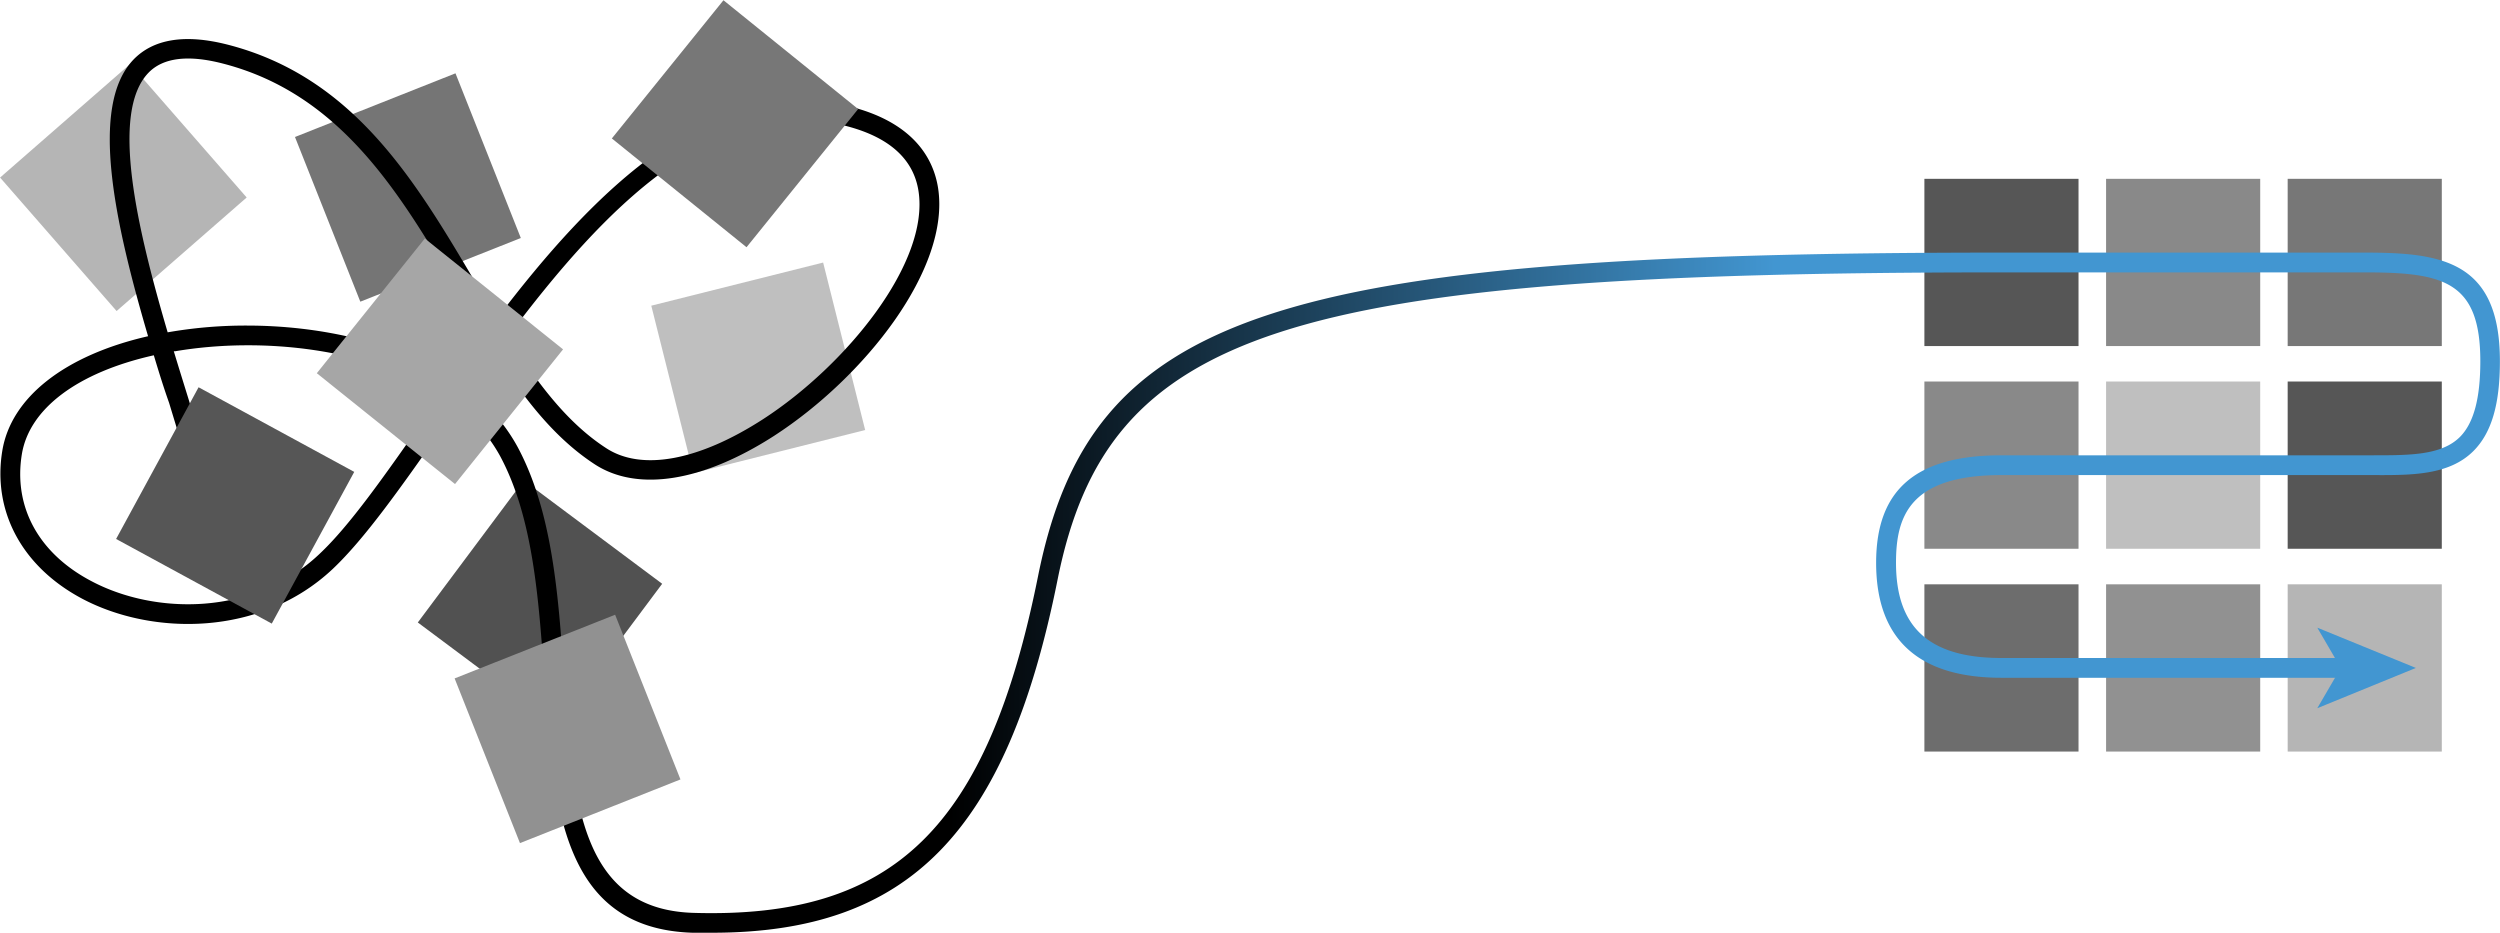 <svg xmlns="http://www.w3.org/2000/svg" xmlns:xlink="http://www.w3.org/1999/xlink" id="Layer_1" data-name="Layer 1" viewBox="0 0 243.96 91.04"><defs><style>.cls-1{fill:#b5b5b5;}.cls-2{fill:#777;}.cls-3{fill:#bfbfbf;}.cls-4{fill:#565656;}.cls-5{fill:#898989;}.cls-6{fill:#6d6d6d;}.cls-7{fill:#919191;}.cls-8{fill:#515151;}.cls-9{fill:#757575;}.cls-10{fill:url(#linear-gradient);}.cls-11{fill:url(#linear-gradient-2);}.cls-12{fill:#a6a6a6;}</style><linearGradient id="linear-gradient" x1="2.47" y1="49.39" x2="246.39" y2="49.39" gradientUnits="userSpaceOnUse"><stop offset="0.38"></stop><stop offset="0.71" stop-color="#4296d1"></stop></linearGradient><linearGradient id="linear-gradient-2" x1="0.03" y1="65.18" x2="243.96" y2="65.18" xlink:href="#linear-gradient"></linearGradient></defs><rect class="cls-1" x="6.04" y="11.63" width="16.85" height="17.29" transform="translate(36.27 24.06) rotate(138.88)"></rect><rect class="cls-2" x="223.24" y="17.45" width="15.04" height="16.32"></rect><rect class="cls-3" x="205.52" y="37.23" width="15.04" height="16.32"></rect><rect class="cls-4" x="223.24" y="37.23" width="15.04" height="16.32"></rect><rect class="cls-4" x="187.79" y="17.45" width="15.04" height="16.32"></rect><rect class="cls-5" x="205.52" y="17.45" width="15.04" height="16.32"></rect><rect class="cls-5" x="187.79" y="37.23" width="15.04" height="16.32"></rect><rect class="cls-6" x="187.79" y="57.02" width="15.04" height="16.32"></rect><rect class="cls-7" x="205.52" y="57.02" width="15.04" height="16.32"></rect><rect class="cls-1" x="223.24" y="57.02" width="15.04" height="16.32"></rect><rect class="cls-3" x="68" y="29.22" width="16.85" height="17.29" transform="translate(55.87 119.24) rotate(-104.09)"></rect><rect class="cls-8" x="46.7" y="52.19" width="16.85" height="17.29" transform="translate(44.91 -22.87) rotate(36.74)"></rect><rect class="cls-9" x="33.82" y="11.63" width="16.85" height="17.29" transform="translate(-6.94 15.03) rotate(-21.64)"></rect><path class="cls-10" d="M71.91,93,70,93c-12.74-.41-13.58-12.32-14.46-24.92-.54-7.69-1.1-15.63-4.31-21.6a15.69,15.69,0,0,0-4.14-4.84l-1.6,2.28c-4,5.71-7.48,10.64-10.59,13.58C27.82,64.16,17.25,64,10.46,60.41,4.62,57.31,1.69,51.93,2.65,46c.84-5.24,6.11-9.35,14.23-11.21-3.21-10.94-5.79-22.45-1.42-27,1.94-2,5-2.52,9.16-1.46C37,9.5,43,19.7,48.84,29.57c.7,1.18,1.38,2.35,2.08,3.5C60.36,20.64,72.09,8.78,85.71,12.46c6.07,1.64,7.84,5.18,8.26,7.86,1.23,7.87-7.18,18.48-16,24.19C71,49,64.63,50,60.47,47.29c-3.91-2.55-6.91-6.41-9.71-10.8-.87,1.19-1.73,2.39-2.57,3.58a17.49,17.49,0,0,1,4.73,5.49c3.41,6.33,4,14.48,4.54,22.37.86,12.22,1.6,22.77,12.6,23.13,19.62.6,28.74-8.29,33.67-32.87,5.16-25.66,22.73-31.56,94-31.56h35.45c7.48,0,13.2.78,13.2,10.6,0,4.22-.82,7-2.59,8.77-2.37,2.36-6,2.36-9.83,2.34H197.74c-9.05,0-10.29,4.12-10.29,8.56,0,6.34,3.27,9.29,10.29,9.29h33.62v1.93H197.74c-8.11,0-12.23-3.77-12.23-11.22,0-7.16,3.89-10.49,12.23-10.49H234c3.58,0,6.67,0,8.47-1.78,1.36-1.36,2-3.78,2-7.4,0-7.81-3.61-8.67-11.27-8.67H197.74c-70,0-87.21,5.61-92.11,30C100.69,83.19,91.16,93,71.91,93ZM17.44,36.65C10,38.32,5.28,41.86,4.56,46.32,3.73,51.46,6.21,56,11.37,58.7c6.18,3.27,15.78,3.43,22.19-2.62,3-2.8,6.38-7.66,10.33-13.29l1.62-2.29c-6.91-4.48-17.41-5.7-26-4.24l-.12,0c.47,1.55.94,3.06,1.39,4.51,1.22,4,2.28,7.4,2.9,10.09l-1.89.43c-.59-2.62-1.7-6.18-2.86-10C18.41,39.83,17.92,38.25,17.44,36.65ZM52,34.82c2.8,4.46,5.74,8.38,9.52,10.85C65,48,70.62,46.94,76.9,42.88,85,37.63,93.15,27.62,92.06,20.62c-.48-3.08-2.79-5.19-6.85-6.29C72.39,10.86,61.35,22.34,52,34.82ZM26.51,33.75c7.18,0,14.64,1.65,20.1,5.19,1-1.38,2-2.8,3.06-4.21-.84-1.36-1.66-2.76-2.5-4.18-5.6-9.53-11.39-19.38-23-22.37-3.4-.88-5.85-.57-7.27.92C13.18,13,15.79,24.2,18.79,34.41l.35-.06A44.25,44.25,0,0,1,26.51,33.75Z" transform="translate(-2.43 -1.98)"></path><polygon class="cls-11" points="235.75 65.18 226.13 69.11 228.42 65.18 226.13 61.25 235.75 65.18"></polygon><rect class="cls-4" x="16.96" y="42.66" width="16.85" height="17.29" transform="translate(-34.25 47.12) rotate(-61.47)"></rect><rect class="cls-12" x="36.94" y="28.59" width="16.85" height="17.29" transform="translate(-14.5 47.35) rotate(-51.27)"></rect><rect class="cls-2" x="66.1" y="5.36" width="16.85" height="17.29" transform="matrix(-0.78, -0.63, 0.63, -0.78, 121.03, 69.95)"></rect><rect class="cls-7" x="49.39" y="64.47" width="16.85" height="17.29" transform="translate(-25.32 24.49) rotate(-21.64)"></rect></svg>